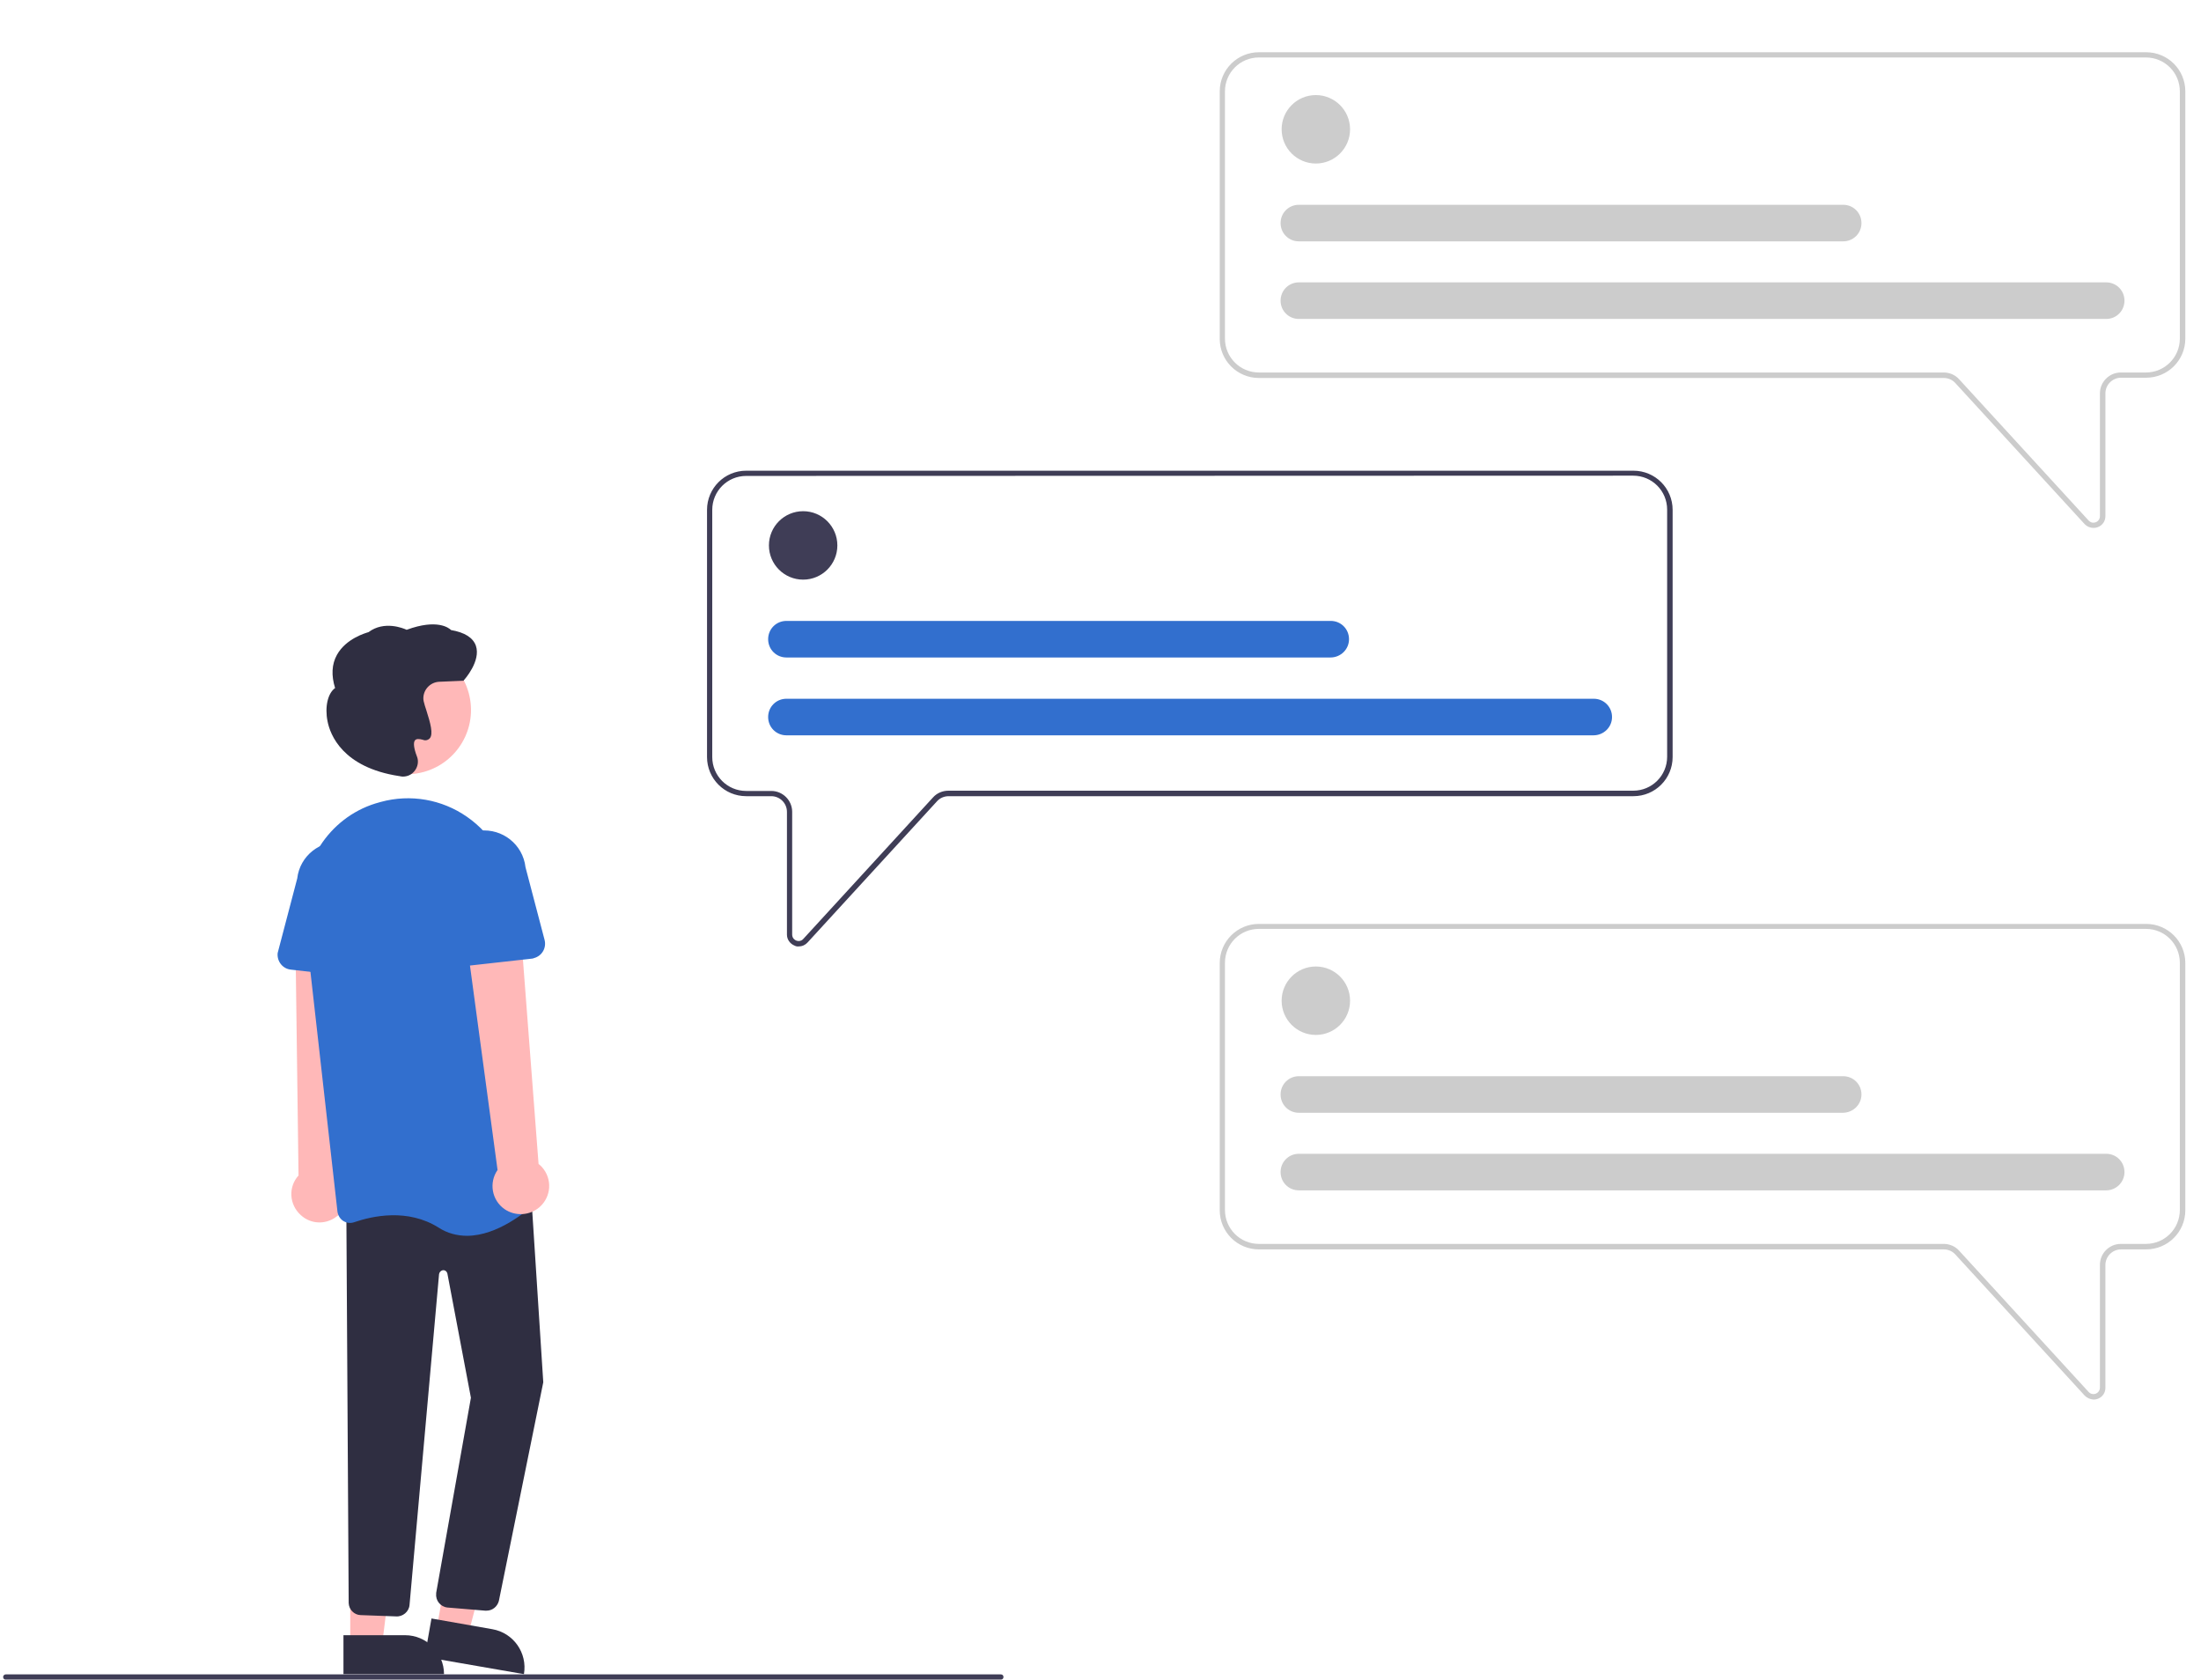 <?xml version="1.0" encoding="utf-8"?>
<!-- Generator: Adobe Illustrator 25.2.0, SVG Export Plug-In . SVG Version: 6.00 Build 0)  -->
<svg version="1.1" id="b45f63df-5168-4845-a290-6bef6f58d6c3"
	 xmlns="http://www.w3.org/2000/svg" xmlns:xlink="http://www.w3.org/1999/xlink" x="0px" y="0px" viewBox="0 0 842.7 643"
	 style="enable-background:new 0 0 842.7 643;" xml:space="preserve">
<style type="text/css">
	.st0{fill:#CCCCCC;}
	.st1{fill:#3F3D56;}
	.st2{fill:#326FCE;}
	.st3{fill:#FFB8B8;}
	.st4{fill:#2F2E41;}
</style>
<path class="st0" d="M798.2,200.7l-49.6-54.1c-1.1-1.2-2.7-1.9-4.4-1.9H482c-8.3,0-15-6.7-15-15V35c0-8.3,6.7-15,15-15h339.7
	c8.3,0,15,6.7,15,15v94.6c0,8.3-6.7,15-15,15h-9.6c-3.3,0-6,2.7-6,6v47c0,1.9-1.1,3.5-2.9,4.2c-0.5,0.2-1.1,0.3-1.6,0.3
	C800.3,202.1,799.1,201.6,798.2,200.7z M482,22c-7.2,0-13,5.8-13,13v94.6c0,7.2,5.8,13,13,13h262.2c2.2,0,4.4,0.9,5.9,2.6l49.6,54.1
	c0.5,0.5,1.1,0.8,1.8,0.8c1.4,0,2.5-1.1,2.5-2.5v-47c0-4.4,3.6-8,8-8h9.6c7.2,0,13-5.8,13-13V35c0-7.2-5.8-13-13-13H482z"/>
<circle class="st0" cx="503.8" cy="49.5" r="13.1"/>
<path class="st0" d="M806.4,122.1H497.3c-3.9,0-7-3.1-7-7c0-3.9,3.1-7,7-7c0,0,0,0,0,0h309.1c3.9,0,7,3.1,7,7
	C813.4,119,810.3,122.1,806.4,122.1C806.4,122.1,806.4,122.1,806.4,122.1z"/>
<path class="st0" d="M705.7,92.4H497.3c-3.9,0-7-3.1-7-7c0-3.9,3.1-7,7-7c0,0,0,0,0,0h208.4c3.9,0,7,3.1,7,7S709.6,92.4,705.7,92.4
	C705.7,92.4,705.7,92.4,705.7,92.4z"/>
<path class="st0" d="M798.2,534.3l-49.6-54.1c-1.1-1.2-2.7-1.9-4.4-1.9H482c-8.3,0-15-6.7-15-15v-94.6c0-8.3,6.7-15,15-15h339.7
	c8.3,0,15,6.7,15,15v94.6c0,8.3-6.7,15-15,15h-9.6c-3.3,0-6,2.7-6,6v47c0,1.9-1.1,3.5-2.9,4.2c-0.5,0.2-1.1,0.3-1.6,0.3
	C800.3,535.7,799.1,535.2,798.2,534.3z M482,355.6c-7.2,0-13,5.8-13,13v94.6c0,7.2,5.8,13,13,13h262.2c2.2,0,4.4,0.9,5.9,2.6
	l49.6,54.1c0.5,0.5,1.1,0.8,1.8,0.8c1.4,0,2.5-1.1,2.5-2.5v-47c0-4.4,3.6-8,8-8h9.6c7.2,0,13-5.8,13-13v-94.6c0-7.2-5.8-13-13-13
	L482,355.6z"/>
<path class="st1" d="M304.2,362c-1.7-0.7-2.9-2.3-2.9-4.2v-47c0-3.3-2.7-6-6-6h-9.6c-8.3,0-15-6.7-15-15v-94.6c0-8.3,6.7-15,15-15
	h339.7c8.3,0,15,6.7,15,15v94.6c0,8.3-6.7,15-15,15H363.2c-1.7,0-3.3,0.7-4.4,1.9l-49.6,54.1c-0.8,0.9-2,1.5-3.3,1.5
	C305.3,362.4,304.8,362.3,304.2,362z M285.7,182.2c-7.2,0-13,5.8-13,13v94.6c0,7.2,5.8,13,13,13h9.6c4.4,0,8,3.6,8,8v47
	c0,0.7,0.3,1.4,0.8,1.8c1,0.9,2.6,0.9,3.5-0.2l49.6-54.1c1.5-1.7,3.7-2.6,5.9-2.6h262.2c7.2,0,13-5.8,13-13v-94.6
	c0-7.2-5.8-13-13-13L285.7,182.2z"/>
<circle class="st0" cx="503.8" cy="383.1" r="13.1"/>
<path class="st0" d="M806.4,455.7H497.3c-3.9,0-7-3.1-7-7c0-3.9,3.1-7,7-7c0,0,0,0,0,0h309.1c3.9,0,7,3.1,7,7
	S810.2,455.7,806.4,455.7C806.4,455.7,806.4,455.7,806.4,455.7z"/>
<path class="st0" d="M705.7,426H497.3c-3.9,0-7-3.1-7-7c0-3.9,3.1-7,7-7c0,0,0,0,0,0h208.4c3.9,0,7,3.1,7,7
	C712.7,422.8,709.6,425.9,705.7,426C705.7,426,705.7,426,705.7,426z"/>
<circle class="st1" cx="307.5" cy="208.8" r="13.1"/>
<path class="st2" d="M610.1,281.5H301.1c-3.9,0-7-3.1-7-7s3.1-7,7-7c0,0,0,0,0,0h309.1c3.9,0,7,3.1,7,7S614,281.5,610.1,281.5
	C610.1,281.5,610.1,281.5,610.1,281.5z"/>
<path class="st2" d="M509.4,251.7H301.1c-3.9,0-7-3.1-7-7c0-3.9,3.1-7,7-7c0,0,0,0,0,0h208.4c3.9,0,7,3.1,7,7
	C516.5,248.6,513.3,251.7,509.4,251.7C509.5,251.7,509.5,251.7,509.4,251.7z"/>
<path class="st1" d="M2.2,641h381c0.6,0,1,0.4,1,1s-0.4,1-1,1H2.2c-0.6,0-1-0.4-1-1C1.2,641.4,1.7,641,2.2,641z"/>
<path class="st3" d="M128.5,466c4.9-3.3,6.2-10,2.8-14.9c-0.4-0.6-0.8-1-1.2-1.5l4.2-93l-21.2,2.4l1.2,91c-4,4.4-3.6,11.2,0.9,15.2
	C118.9,468.6,124.4,468.9,128.5,466z"/>
<polygon class="st3" points="167.2,623.5 179.3,625.6 191.2,580.1 175.4,576.9 "/>
<path class="st4" d="M200.6,640.9l-38-6.6l0,0l2.6-14.7l0,0l23.3,4.1C196.6,625.1,202,632.8,200.6,640.9L200.6,640.9L200.6,640.9z"
	/>
<polygon class="st3" points="134.1,629.6 146.3,629.6 152.2,582.3 134.1,582.3 "/>
<path class="st4" d="M170,640.9h-38.5l0,0V626l0,0h23.6C163.3,626,170,632.7,170,640.9L170,640.9L170,640.9z"/>
<path class="st4" d="M186.3,616.6c-0.2,0-0.4,0-0.6,0l-14.4-1.2c-2.7-0.3-4.6-2.7-4.3-5.4c0,0,0-0.1,0-0.2l13.3-74.7l-9-47.5
	c-0.2-0.9-1-1.5-1.9-1.3c-0.7,0.2-1.2,0.8-1.3,1.5l-11.3,126.6c-0.2,2.6-2.6,4.6-5.2,4.4l-13.6-0.5c-2.4-0.1-4.4-2.1-4.5-4.6
	l-0.9-151.8l70.5-8.8l4.9,76v0.1l-17,83.7C190.4,615.1,188.5,616.6,186.3,616.6z"/>
<ellipse transform="matrix(0.987 -0.16 0.16 0.987 -41.528 28.463)" class="st3" cx="155.8" cy="271.8" rx="24.6" ry="24.6"/>
<path class="st2" d="M178.9,473.1c-3.9,0-7.7-1-10.9-3.1c-11.9-7.5-25.4-4.5-32.4-2.1c-1.4,0.5-2.9,0.3-4.2-0.5
	c-1.2-0.8-2-2.1-2.2-3.6l-12.8-113.6c-2.1-19.1,9.4-37,27.3-42.6l0,0c0.7-0.2,1.4-0.4,2.1-0.6c11.3-3.1,23.4-1,33,5.7
	c9.8,6.8,16.1,17.6,17.2,29.4l10.7,114.4c0.2,1.5-0.4,3-1.5,4C201.4,463.9,190.5,473,178.9,473.1z"/>
<path class="st2" d="M140.2,374.5l-28.8-3.3c-3.2-0.3-5.4-3.2-5.1-6.3c0.1-0.3,0.1-0.5,0.2-0.8l7.3-27.8c1-8.7,8.9-14.9,17.6-13.9
	s15,8.8,14,17.5l1.1,28.7c0.1,3.1-2.3,5.8-5.5,5.9C140.8,374.5,140.5,374.5,140.2,374.5L140.2,374.5z"/>
<path class="st3" d="M206.6,462.1c4.5-4,4.9-10.7,1-15.2c-0.4-0.5-0.9-0.9-1.4-1.3l-7.1-92.8l-20.8,4.7l12.2,90.4
	c-3.4,4.9-2.2,11.6,2.7,15C197.3,465.7,202.8,465.4,206.6,462.1z"/>
<path class="st2" d="M170.4,368.6c-1.2-1.1-1.9-2.7-1.8-4.4l1.1-28.7c-1-8.7,5.3-16.5,14-17.5c8.7-0.9,16.5,5.3,17.5,14l7.3,27.8
	c0.8,3.1-1,6.2-4.1,7c-0.2,0.1-0.5,0.2-0.8,0.2l-28.7,3.2C173.2,370.4,171.5,369.8,170.4,368.6z"/>
<path class="st4" d="M154.2,297.3c-0.4,0-0.9-0.1-1.3-0.2h-0.1c-21.6-3.3-26.4-15.8-27.4-21c-1.1-5.5,0.1-10.7,2.9-12.7
	c-1.5-4.8-1.3-9.1,0.7-12.7c3.5-6.3,11.1-8.4,12.1-8.7c6-4.5,13.3-1.5,14.6-0.9c11.7-4.3,16.2-0.7,17,0.1c5.2,0.9,8.4,2.9,9.5,6
	c2,5.8-4.3,12.9-4.6,13.2l-0.1,0.2l-9.4,0.4c-3.5,0.2-6.2,3.2-6,6.7c0,0.3,0.1,0.5,0.1,0.7l0,0c0.3,1.2,0.6,2.3,1,3.4
	c1.6,5,2.8,9.3,1.3,10.9c-0.7,0.7-1.7,0.9-2.6,0.5c-1.5-0.4-2.5-0.4-3,0.2c-0.7,0.8-0.5,3,0.7,6.1c0.8,1.9,0.4,4.2-1,5.8
	C157.5,296.6,156,297.3,154.2,297.3z"/>
</svg>
